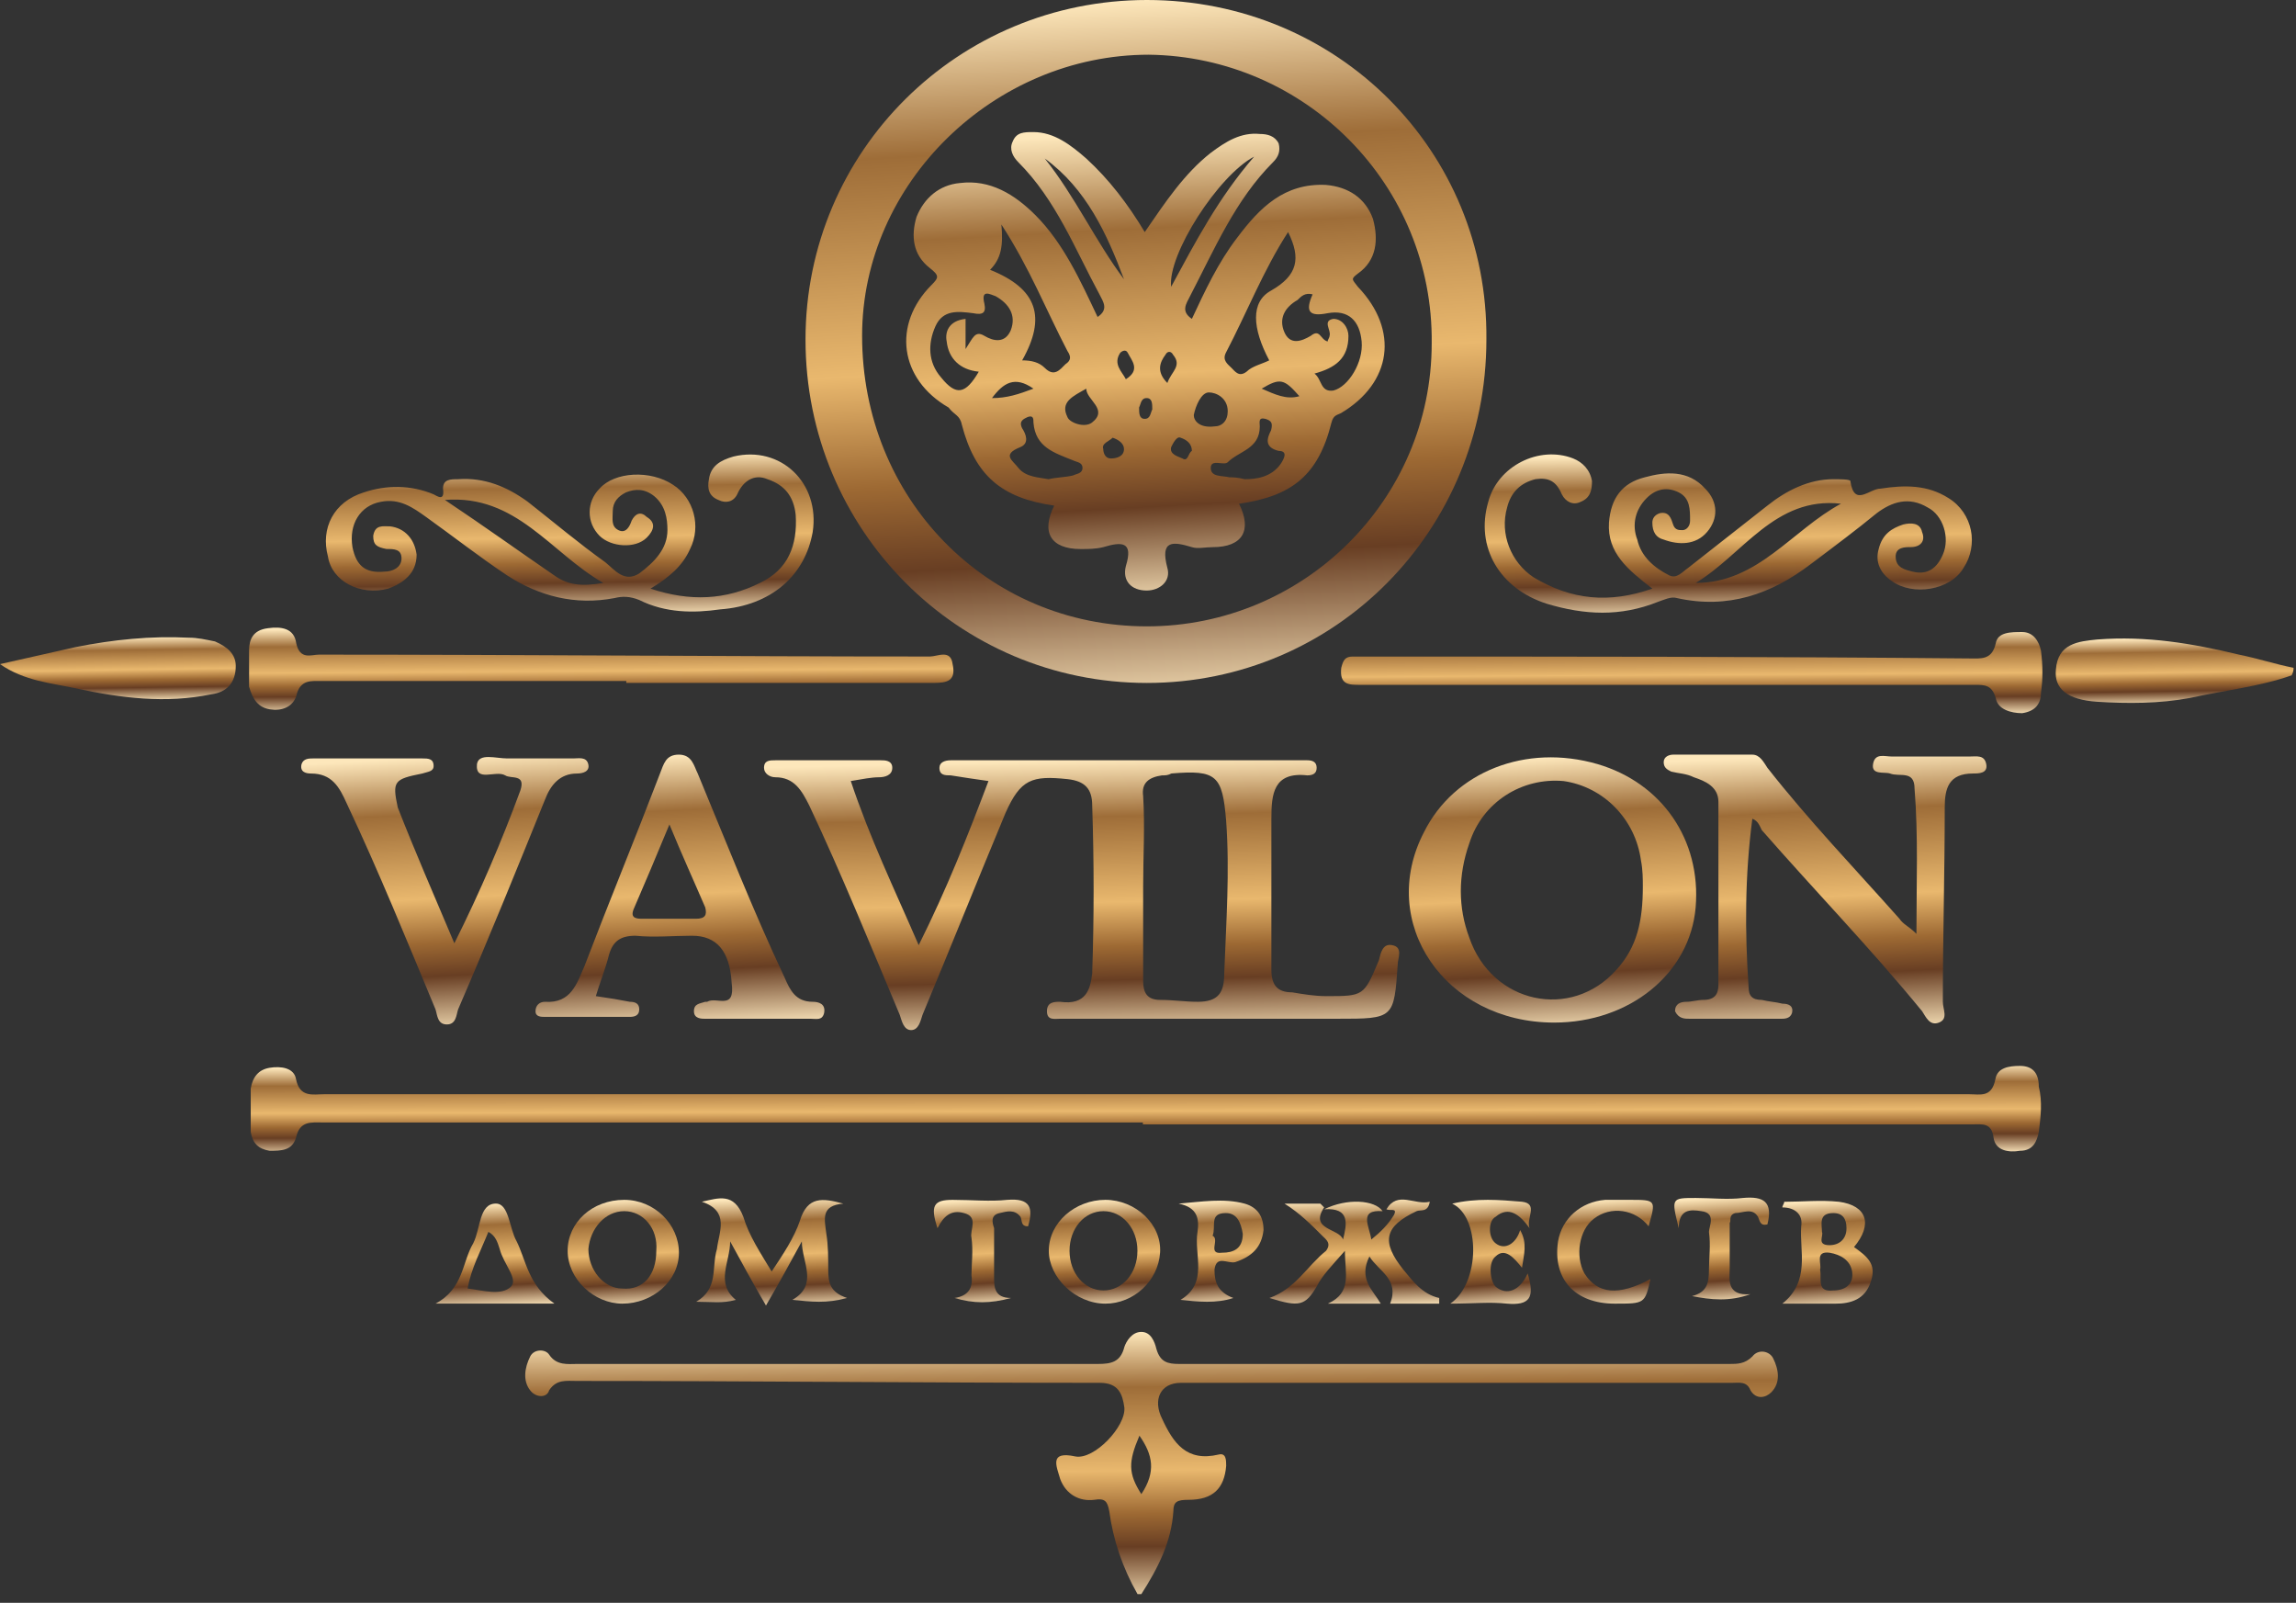 <?xml version="1.0" encoding="UTF-8"?> <svg xmlns="http://www.w3.org/2000/svg" width="96" height="67" viewBox="0 0 96 67" fill="none"><rect x="0" y="0" width="96" height="67" fill="#333333" stroke="none"/><g id="Group 381"><g id="Group"><path id="Vector" d="M47.954 28.548C55.84 28.548 62.149 22.16 62.149 14.195C62.228 6.309 55.919 0 47.954 0C40.068 0 33.68 6.309 33.68 14.195C33.68 22.16 40.068 28.548 47.954 28.548ZM36.046 14.037C36.046 7.65 41.566 2.287 48.033 2.287C54.578 2.366 59.941 7.729 59.862 14.353C59.862 20.899 54.499 26.182 47.954 26.182C41.251 26.182 36.046 20.82 36.046 14.037Z" fill="url(#paint0_linear_305_141)"></path><path id="Vector_2" d="M84.457 44.557C83.984 44.557 83.511 44.636 83.432 45.109C83.275 45.897 82.801 45.74 82.328 45.74C74.126 45.74 65.925 45.74 57.723 45.74C42.976 45.74 28.307 45.74 13.56 45.74C13.087 45.74 12.535 45.897 12.377 45.109C12.298 44.636 11.746 44.557 11.273 44.636C10.8 44.714 10.563 45.03 10.484 45.503C10.484 46.134 10.484 46.686 10.484 47.317C10.563 47.79 10.8 48.027 11.273 48.105C11.746 48.105 12.219 48.105 12.377 47.553C12.535 46.844 13.008 46.922 13.481 46.922C24.916 46.922 36.351 46.922 47.786 46.922C47.786 46.922 47.786 46.922 47.786 47.001C58.748 47.001 69.71 47.001 80.672 47.001C81.303 47.001 81.855 47.001 82.486 47.001C82.88 47.001 83.275 46.922 83.353 47.553C83.432 48.105 83.984 48.184 84.457 48.105C85.01 48.105 85.167 47.711 85.246 47.317C85.325 46.686 85.404 46.055 85.246 45.424C85.246 44.793 84.931 44.557 84.457 44.557Z" fill="url(#paint1_linear_305_141)"></path><path id="Vector_3" d="M82.496 32.334C82.733 32.334 83.127 32.334 83.048 31.939C82.969 31.545 82.654 31.624 82.338 31.624C81.234 31.624 80.209 31.624 79.105 31.624C78.789 31.624 78.395 31.466 78.316 31.939C78.237 32.412 78.789 32.255 79.026 32.334C79.42 32.491 80.051 32.176 80.051 32.964C80.209 34.936 80.13 36.908 80.13 39.037C79.815 38.721 79.578 38.643 79.42 38.406C77.528 36.277 75.635 34.305 73.9 32.097C73.742 31.86 73.585 31.545 73.269 31.545C72.165 31.545 71.061 31.545 69.957 31.545C69.799 31.545 69.562 31.624 69.562 31.86C69.562 32.097 69.72 32.176 69.878 32.255C70.193 32.334 70.509 32.334 70.824 32.491C71.297 32.649 71.85 32.886 71.85 33.517C71.85 36.04 71.85 38.643 71.85 41.166C71.85 41.56 71.692 41.797 71.219 41.797C70.982 41.797 70.745 41.876 70.509 41.876C70.272 41.876 70.036 41.955 70.036 42.27C70.193 42.586 70.43 42.586 70.667 42.586C71.928 42.586 73.19 42.586 74.452 42.586C74.61 42.586 74.846 42.586 74.925 42.349C75.004 42.034 74.767 41.955 74.531 41.955C74.215 41.876 73.979 41.876 73.663 41.797C73.269 41.797 73.111 41.639 73.111 41.245C72.954 38.958 72.954 36.592 73.269 34.226C73.506 34.305 73.585 34.542 73.663 34.699C75.871 37.223 78.237 39.668 80.367 42.27C80.524 42.507 80.682 42.901 81.076 42.743C81.471 42.586 81.234 42.191 81.234 41.876C81.234 39.195 81.313 36.434 81.313 33.753C81.313 32.964 81.471 32.334 82.496 32.334Z" fill="url(#paint2_linear_305_141)"></path><path id="Vector_4" d="M16.236 24.605C16.866 24.368 17.419 23.974 17.419 23.185C17.34 22.555 16.945 22.081 16.314 22.002C15.999 22.002 15.684 21.924 15.605 22.397C15.605 22.791 15.762 22.87 16.157 22.949C16.472 22.949 16.788 22.949 16.788 23.343C16.788 23.737 16.393 23.895 16.078 23.895C15.289 23.974 14.895 23.659 14.737 22.87C14.579 21.924 15.053 21.135 15.92 20.977C16.709 20.82 17.261 21.214 17.813 21.608C18.917 22.397 20.021 23.264 21.204 24.053C22.545 24.92 24.043 25.315 25.699 24.999C26.015 24.92 26.33 24.92 26.724 25.078C27.828 25.63 29.011 25.63 30.115 25.472C32.245 25.315 33.664 24.053 33.98 22.239C34.295 20.189 32.639 18.611 30.668 19.084C30.115 19.242 29.721 19.479 29.642 20.031C29.563 20.425 29.642 20.741 30.037 20.898C30.352 21.056 30.668 20.977 30.825 20.662C31.062 20.11 31.535 19.794 32.087 20.031C32.797 20.267 33.191 20.741 33.27 21.529C33.349 22.791 32.955 23.816 31.771 24.368C30.352 25.078 28.854 25.157 27.198 24.605C27.986 24.132 28.538 23.659 28.854 22.949C29.327 22.002 29.011 20.82 28.144 20.267C27.198 19.637 25.699 19.715 25.068 20.425C24.516 20.977 24.516 21.845 25.068 22.397C25.541 22.87 26.567 22.949 27.04 22.476C27.355 22.16 27.434 21.845 27.04 21.608C26.803 21.372 26.567 21.45 26.409 21.766C26.33 22.002 26.172 22.318 25.857 22.16C25.541 22.002 25.62 21.687 25.62 21.372C25.62 20.977 25.857 20.741 26.172 20.583C26.567 20.425 26.961 20.425 27.355 20.741C27.828 21.135 27.907 21.687 27.907 22.16C27.907 22.949 27.355 23.501 26.724 23.974C26.093 24.368 25.699 23.816 25.305 23.501C24.201 22.712 23.175 21.845 22.071 20.977C21.204 20.346 20.258 19.952 19.154 20.031C18.838 20.031 18.523 20.031 18.523 20.425C18.602 20.977 18.286 20.741 18.128 20.662C17.182 20.267 16.157 20.267 15.21 20.583C13.949 20.977 13.397 22.081 13.712 23.264C13.87 24.289 15.053 24.92 16.236 24.605ZM25.226 24.368C24.28 24.526 23.728 24.447 23.175 24.053C21.677 23.028 20.258 22.002 18.602 20.898C21.598 20.662 23.018 23.107 25.226 24.368Z" fill="url(#paint3_linear_305_141)"></path><path id="Vector_5" d="M64.671 25.236C66.249 25.709 67.747 25.788 69.324 25.157C69.561 25.078 69.876 24.92 70.113 24.999C72.242 25.472 74.056 24.841 75.712 23.58C76.659 22.87 77.605 22.16 78.472 21.45C79.103 20.977 79.813 20.741 80.602 21.214C81.233 21.529 81.548 22.476 81.233 23.185C80.996 23.738 80.602 24.053 79.971 23.895C79.655 23.816 79.261 23.738 79.261 23.264C79.261 22.87 79.655 22.87 79.892 22.87C80.286 22.87 80.523 22.633 80.365 22.239C80.286 21.845 79.892 21.845 79.576 21.924C79.103 22.081 78.709 22.318 78.551 22.949C78.393 23.501 78.63 23.974 79.103 24.29C79.971 24.92 81.548 24.684 82.1 23.738C82.731 22.791 82.494 21.45 81.469 20.82C80.602 20.267 79.655 20.267 78.63 20.425C78.157 20.425 77.526 21.214 77.368 20.11C77.368 20.031 76.895 20.031 76.659 20.031C75.633 20.031 74.687 20.504 73.898 21.135C72.794 22.003 71.69 22.87 70.586 23.738C70.35 23.895 70.113 24.211 69.797 24.053C69.166 23.738 68.615 23.264 68.457 22.555C68.22 21.924 68.378 21.293 68.851 20.82C69.245 20.425 69.719 20.346 70.192 20.583C70.665 20.82 70.665 21.293 70.665 21.766C70.665 22.003 70.507 22.16 70.35 22.16C70.192 22.16 70.034 22.16 69.955 21.924C69.876 21.687 69.797 21.372 69.403 21.45C69.166 21.529 69.088 21.687 69.088 21.845C69.088 22.239 69.245 22.476 69.561 22.555C70.192 22.791 70.901 22.791 71.375 22.239C71.848 21.687 71.848 20.977 71.296 20.425C70.586 19.637 69.64 19.715 68.772 19.952C67.826 20.189 67.353 20.82 67.274 21.845C67.195 23.107 68.062 23.816 69.088 24.605C67.274 25.236 65.697 25.078 64.119 24.132C63.173 23.501 62.7 22.318 63.015 21.214C63.173 20.583 63.567 20.189 64.198 20.031C64.75 19.952 65.066 20.11 65.302 20.662C65.46 20.977 65.775 21.135 66.091 20.977C66.485 20.82 66.564 20.504 66.564 20.11C66.485 19.637 66.17 19.321 65.775 19.163C64.356 18.611 62.621 19.479 62.227 20.977C61.675 22.87 62.7 24.605 64.671 25.236ZM76.974 21.056C74.924 22.16 73.504 24.368 70.901 24.368C72.873 23.185 74.214 20.741 76.974 21.056Z" fill="url(#paint4_linear_305_141)"></path><path id="Vector_6" d="M11.282 29.651C11.755 29.73 12.228 29.572 12.386 29.099C12.543 28.389 13.017 28.468 13.49 28.468C17.748 28.468 21.928 28.468 26.187 28.468C26.187 28.468 26.187 28.468 26.187 28.547C30.445 28.547 34.783 28.547 39.041 28.547C39.593 28.547 39.988 28.468 39.83 27.758C39.751 27.127 39.199 27.443 38.883 27.443C30.366 27.443 21.849 27.364 13.332 27.364C13.017 27.364 12.543 27.6 12.386 26.89C12.307 26.26 11.755 26.181 11.203 26.26C10.572 26.338 10.414 26.733 10.414 27.206C10.414 27.679 10.414 28.231 10.414 28.704C10.572 29.256 10.808 29.572 11.282 29.651Z" fill="url(#paint5_linear_305_141)"></path><path id="Vector_7" d="M57.184 27.445C56.948 27.445 56.711 27.445 56.554 27.445C56.238 27.445 56.159 27.603 56.08 27.918C56.002 28.628 56.396 28.628 56.869 28.628C61.206 28.628 65.544 28.628 69.802 28.628C74.061 28.628 78.32 28.628 82.578 28.628C82.973 28.628 83.288 28.628 83.446 29.18C83.525 29.653 84.077 29.811 84.55 29.811C85.102 29.732 85.338 29.417 85.338 28.944C85.417 28.392 85.417 27.839 85.338 27.209C85.26 26.814 85.023 26.42 84.55 26.42C84.077 26.42 83.525 26.42 83.446 26.893C83.288 27.603 82.815 27.524 82.342 27.524C73.982 27.445 65.544 27.445 57.184 27.445Z" fill="url(#paint6_linear_305_141)"></path><path id="Vector_8" d="M17.656 32.335C17.893 32.256 18.13 32.256 18.13 32.019C18.13 31.704 17.893 31.704 17.656 31.704C16.158 31.704 14.66 31.704 13.082 31.704C12.925 31.704 12.688 31.704 12.609 31.94C12.53 32.256 12.767 32.335 13.004 32.335C13.871 32.335 14.187 32.887 14.502 33.596C15.843 36.435 17.026 39.353 18.209 42.192C18.287 42.429 18.287 42.823 18.682 42.823C19.076 42.823 19.076 42.429 19.155 42.192C20.417 39.275 21.6 36.357 22.782 33.439C23.019 32.808 23.413 32.335 24.123 32.335C24.36 32.335 24.675 32.256 24.596 31.94C24.517 31.625 24.202 31.704 23.965 31.704C23.019 31.704 22.152 31.704 21.205 31.704C20.732 31.704 20.022 31.467 19.943 31.94C19.865 32.729 20.732 32.177 21.126 32.413C21.363 32.571 21.994 32.335 21.757 33.044C20.969 35.174 20.101 37.224 18.997 39.432C18.13 37.382 17.341 35.568 16.631 33.754C16.395 32.65 16.474 32.571 17.656 32.335Z" fill="url(#paint7_linear_305_141)"></path><path id="Vector_9" d="M8.99 26.814C8.596 26.736 8.281 26.657 7.886 26.657C6.309 26.578 4.732 26.736 3.155 27.051C2.129 27.288 1.025 27.524 0 27.761C1.025 28.471 2.129 28.549 3.233 28.786C5.047 29.18 6.94 29.417 8.833 29.023C9.464 28.944 9.858 28.549 9.858 27.84C9.858 27.367 9.542 27.051 8.99 26.814Z" fill="url(#paint8_linear_305_141)"></path><path id="Vector_10" d="M95.897 27.915C95.109 27.758 94.399 27.521 93.61 27.363C91.639 26.89 89.746 26.575 87.695 26.732C86.907 26.811 86.039 26.89 85.96 27.994C85.882 28.783 86.434 29.256 87.695 29.335C88.957 29.414 90.298 29.414 91.56 29.177C92.979 28.862 94.478 28.704 95.818 28.231C95.897 28.073 95.897 27.994 95.897 27.915Z" fill="url(#paint9_linear_305_141)"></path><path id="Vector_11" d="M53.078 54.257C54.34 54.652 54.577 54.573 55.05 53.784C55.286 53.311 55.681 52.917 56.233 52.286C56.233 53.232 56.548 54.021 55.523 54.494H57.731C57.416 53.942 56.785 53.469 57.258 52.523C57.652 53.153 58.52 53.469 58.125 54.494H60.176C60.176 54.415 60.176 54.336 60.176 54.257C59.466 54.1 59.072 53.548 58.677 53.075C57.731 51.892 57.889 51.261 59.229 50.63C59.387 50.551 59.703 50.709 59.781 50.235C59.151 50.393 58.441 49.762 57.968 50.551C58.125 50.63 58.441 50.472 58.283 50.788C58.047 51.182 57.731 51.497 57.337 51.813C57.258 51.261 56.785 50.551 57.81 50.63C57.494 50.157 56.312 50.078 55.365 50.551C56.469 50.472 56.312 51.182 56.154 51.813C55.996 51.34 54.734 51.418 55.365 50.472L55.207 50.314C54.734 50.314 54.182 50.314 53.709 50.314C54.34 50.709 54.813 51.182 55.286 51.655C55.444 51.813 55.681 51.97 55.444 52.286C54.655 52.917 54.182 53.863 53.078 54.257Z" fill="url(#paint10_linear_305_141)"></path><path id="Vector_12" d="M29.109 54.415C29.74 54.415 30.213 54.494 30.765 54.336C29.898 53.626 30.529 52.759 30.529 51.891C31.002 52.759 31.475 53.626 32.027 54.573C32.579 53.626 33.053 52.759 33.526 51.891C33.526 52.759 34.235 53.705 33.131 54.336C33.92 54.415 34.551 54.494 35.418 54.257C34.709 54.02 34.63 53.626 34.63 53.074C34.63 52.601 34.63 52.049 34.551 51.576C34.472 50.945 34.314 50.393 35.261 50.314C34.393 50.077 33.762 49.998 33.447 51.024C33.21 51.733 32.737 52.443 32.264 53.153C31.791 52.364 31.317 51.655 31.081 50.866C30.687 49.841 30.056 50.077 29.346 50.235C30.529 50.63 30.056 51.497 29.977 52.207C29.74 52.995 30.056 53.863 29.109 54.415Z" fill="url(#paint11_linear_305_141)"></path><path id="Vector_13" d="M77.52 52.129C78.309 51.183 78.072 50.394 76.889 50.236C76.101 50.157 75.391 50.236 74.602 50.236C74.602 50.315 74.523 50.394 74.523 50.473C75.076 50.473 75.391 50.788 75.312 51.261C75.233 52.287 75.706 53.548 74.523 54.495C75.312 54.495 76.022 54.495 76.732 54.495C77.362 54.495 77.993 54.337 78.23 53.548C78.467 52.839 78.072 52.523 77.52 52.129ZM76.18 51.498C76.18 51.183 76.022 50.709 76.653 50.709C77.047 50.709 77.205 50.946 77.205 51.34C77.205 51.813 76.889 52.05 76.495 52.05C75.943 52.05 76.258 51.656 76.18 51.498ZM76.653 53.943C75.943 54.022 76.18 53.47 76.101 53.075C76.18 52.839 75.864 52.287 76.495 52.365C76.968 52.444 77.362 52.681 77.441 53.154C77.52 53.706 77.126 53.943 76.653 53.943Z" fill="url(#paint12_linear_305_141)"></path><path id="Vector_14" d="M26.021 54.494C27.283 54.494 28.387 53.547 28.387 52.364C28.387 51.181 27.362 50.156 26.1 50.156C24.76 50.156 23.734 51.103 23.734 52.285C23.734 53.468 24.838 54.494 26.021 54.494ZM26.1 50.629C26.889 50.629 27.52 51.339 27.441 52.285C27.441 53.311 26.889 53.942 26.021 53.863C25.233 53.863 24.602 53.074 24.602 52.207C24.681 51.339 25.312 50.629 26.1 50.629Z" fill="url(#paint13_linear_305_141)"></path><path id="Vector_15" d="M48.505 52.364C48.583 51.181 47.479 50.156 46.217 50.156C44.956 50.156 43.852 51.103 43.852 52.285C43.852 53.39 44.956 54.494 46.217 54.494C47.4 54.494 48.426 53.547 48.505 52.364ZM44.719 52.285C44.719 51.339 45.35 50.629 46.139 50.629C46.927 50.629 47.558 51.339 47.558 52.285C47.558 53.232 46.927 53.942 46.139 53.942C45.35 53.942 44.719 53.232 44.719 52.285Z" fill="url(#paint14_linear_305_141)"></path><path id="Vector_16" d="M60.641 54.494C61.587 54.494 62.297 54.415 63.007 54.494C63.953 54.573 64.189 54.257 63.874 53.232C63.559 53.942 63.007 54.178 62.533 53.784C62.297 53.547 62.218 52.759 62.533 52.522C62.928 52.128 63.322 52.601 63.637 52.995C63.716 52.443 63.874 51.97 63.559 51.418C63.401 51.97 62.928 52.285 62.533 51.97C62.218 51.733 62.218 51.024 62.533 50.866C63.085 50.393 63.559 50.787 63.953 51.339C63.795 50.945 64.347 50.314 63.637 50.235C62.691 50.156 61.745 50.077 60.719 50.314C61.902 50.866 61.902 53.626 60.641 54.494Z" fill="url(#paint15_linear_305_141)"></path><path id="Vector_17" d="M51.647 52.759C52.357 52.523 52.751 52.128 52.83 51.419C52.83 50.866 52.593 50.472 52.041 50.314C51.174 50.078 50.228 50.236 49.281 50.314C50.07 50.472 50.149 50.945 50.07 51.497C49.912 52.444 50.543 53.627 49.36 54.336C50.07 54.415 50.858 54.494 51.568 54.258C50.937 54.021 50.78 53.627 50.78 53.075C50.858 52.444 51.332 52.838 51.647 52.759ZM50.701 51.655C50.858 51.261 50.543 50.709 51.253 50.709C51.726 50.709 51.884 51.103 51.963 51.576C51.963 52.207 51.568 52.365 51.095 52.365C50.464 52.444 51.016 51.813 50.701 51.655Z" fill="url(#paint16_linear_305_141)"></path><path id="Vector_18" d="M21.602 51.89C21.287 51.338 21.287 50.312 20.735 50.312C20.025 50.312 20.104 51.338 19.788 51.969C19.315 52.757 19.394 53.861 18.211 54.492H23.179C22.075 53.704 21.996 52.678 21.602 51.89ZM21.365 53.782C20.971 54.177 20.183 53.94 19.552 53.861C19.709 52.994 20.104 52.284 20.419 51.495C20.735 51.653 20.813 51.969 20.892 52.205C21.05 52.836 21.681 53.467 21.365 53.782Z" fill="url(#paint17_linear_305_141)"></path><path id="Vector_19" d="M41.802 50.708C42.117 50.63 42.433 50.551 42.669 50.866C42.748 51.024 42.669 51.261 42.985 51.261C43.221 50.472 43.063 50.078 42.117 50.156C41.407 50.235 40.619 50.156 39.83 50.156C39.041 50.156 38.884 50.393 39.199 51.339C39.436 50.866 39.751 50.551 40.303 50.708C40.934 50.866 40.54 51.418 40.619 51.734C40.698 52.286 40.619 52.838 40.619 53.311C40.698 53.863 40.461 54.178 39.909 54.257C40.698 54.494 41.407 54.494 42.275 54.257C41.565 54.257 41.565 53.784 41.565 53.39C41.565 52.68 41.565 51.97 41.565 51.339C41.486 51.103 41.407 50.787 41.802 50.708Z" fill="url(#paint18_linear_305_141)"></path><path id="Vector_20" d="M66.644 50.945C67.353 50.393 68.379 50.551 68.931 51.26C69.246 50.156 69.246 50.156 68.142 50.156C67.827 50.156 67.432 50.156 67.117 50.156C66.092 50.235 65.303 50.945 65.145 51.891C64.909 53.468 65.855 54.494 67.511 54.494C68.773 54.494 68.773 54.494 69.01 53.468C67.669 54.178 66.802 54.099 66.249 53.232C65.855 52.522 66.013 51.418 66.644 50.945Z" fill="url(#paint19_linear_305_141)"></path><path id="Vector_21" d="M72.559 50.708C72.874 50.708 73.268 50.471 73.505 50.865C73.584 51.023 73.584 51.26 73.899 51.181C74.136 50.234 73.742 49.998 72.874 50.077C72.243 50.156 71.533 50.077 70.903 50.077C69.877 50.077 69.877 50.077 70.193 51.338C70.193 50.55 70.666 50.55 71.139 50.629C71.77 50.708 71.455 51.26 71.455 51.496C71.533 52.048 71.455 52.6 71.455 53.073C71.455 53.625 71.376 54.02 70.745 54.178C71.533 54.335 72.322 54.414 73.189 54.099C72.164 54.178 72.322 53.468 72.322 52.995C72.322 52.364 72.322 51.733 72.322 51.102C72.401 51.102 72.243 50.786 72.559 50.708Z" fill="url(#paint20_linear_305_141)"></path><path id="Vector_22" d="M73.272 56.701C72.957 57.016 72.641 57.016 72.326 57.016C64.676 57.016 57.026 57.016 49.298 57.016C48.825 57.016 48.509 56.938 48.351 56.386C48.273 56.07 48.115 55.676 47.721 55.676C47.326 55.676 47.09 56.07 47.011 56.307C46.853 56.938 46.459 57.016 45.907 57.016C38.651 57.016 31.396 57.016 24.141 57.016C23.746 57.016 23.273 57.095 22.958 56.622C22.8 56.386 22.327 56.386 22.169 56.701C21.932 57.174 21.854 57.726 22.169 58.12C22.406 58.436 22.879 58.436 22.958 58.12C23.273 57.647 23.667 57.726 24.141 57.726C31.396 57.726 38.73 57.805 45.986 57.805C46.774 57.805 46.932 58.278 47.011 58.83C47.09 59.619 45.749 61.038 44.96 60.881C43.856 60.644 44.172 61.275 44.329 61.827C44.566 62.458 45.118 62.773 45.749 62.695C46.222 62.616 46.301 62.773 46.38 63.168C46.538 64.351 46.932 65.534 47.563 66.638H47.721C48.43 65.534 48.982 64.43 49.061 63.168C49.061 62.773 49.219 62.695 49.692 62.695C50.717 62.695 51.191 62.221 51.269 61.275C51.269 61.038 51.269 60.723 50.954 60.802C49.613 61.117 49.061 60.329 48.588 59.303C48.194 58.515 48.509 57.805 49.377 57.805H72.404C72.72 57.805 73.035 57.726 73.193 58.12C73.43 58.515 73.824 58.436 74.061 58.199C74.455 57.805 74.376 57.253 74.139 56.78C73.982 56.464 73.509 56.386 73.272 56.701ZM47.721 62.458C47.169 61.59 47.169 61.117 47.642 60.013C48.194 60.802 48.351 61.512 47.721 62.458Z" fill="url(#paint21_linear_305_141)"></path><path id="Vector_23" d="M44.327 41.876C44.09 41.876 43.775 41.876 43.775 42.27C43.775 42.664 44.09 42.585 44.327 42.585C44.484 42.585 44.721 42.585 44.879 42.585H55.92C58.285 42.585 58.285 42.585 58.443 40.298C58.443 40.062 58.68 39.589 58.207 39.51C57.812 39.431 57.733 39.825 57.654 40.141C57.024 41.639 57.024 41.639 55.446 41.639C54.973 41.639 54.5 41.56 54.027 41.481C53.396 41.481 53.159 41.166 53.159 40.535C53.159 38.406 53.159 36.276 53.159 34.226C53.159 33.201 53.238 32.254 54.658 32.412C54.894 32.412 55.052 32.333 55.052 32.097C55.052 31.86 54.894 31.781 54.658 31.781C54.421 31.781 54.185 31.781 54.027 31.781H40.305C40.147 31.781 39.91 31.781 39.753 31.781C39.516 31.781 39.279 31.86 39.279 32.097C39.279 32.412 39.516 32.412 39.753 32.412C40.226 32.491 40.778 32.57 41.33 32.649C40.462 34.936 39.595 37.144 38.412 39.51C37.387 37.144 36.362 35.015 35.573 32.649C36.046 32.57 36.441 32.491 36.756 32.491C36.992 32.491 37.308 32.412 37.308 32.097C37.308 31.781 36.992 31.781 36.835 31.781C35.336 31.781 33.838 31.781 32.419 31.781C32.182 31.781 31.945 31.781 31.945 32.097C31.945 32.333 32.182 32.491 32.419 32.491C33.207 32.491 33.523 33.043 33.838 33.674C35.179 36.513 36.362 39.431 37.623 42.428C37.702 42.664 37.781 43.059 38.097 43.059C38.412 43.059 38.491 42.664 38.57 42.428C39.753 39.589 40.857 36.828 42.04 33.989C42.671 32.57 43.144 32.412 44.642 32.57C45.352 32.649 45.667 32.964 45.667 33.674C45.746 36.04 45.746 38.327 45.667 40.693C45.589 41.324 45.431 42.033 44.327 41.876ZM48.585 32.412C48.743 32.412 48.822 32.412 48.98 32.333C50.872 32.176 51.109 32.412 51.267 34.305C51.424 36.434 51.267 38.563 51.188 40.693C51.188 41.481 50.951 41.876 50.084 41.876C49.532 41.876 49.059 41.797 48.507 41.797C47.954 41.797 47.797 41.481 47.797 41.008V37.065C47.797 35.803 47.876 34.541 47.797 33.28C47.718 32.728 48.033 32.491 48.585 32.412Z" fill="url(#paint22_linear_305_141)"></path><path id="Vector_24" d="M66.797 31.941C63.8 31.073 60.803 32.256 59.542 34.78C57.57 38.565 60.409 42.745 64.983 42.745C68.138 42.745 70.661 40.694 70.898 37.934C71.135 35.095 69.478 32.729 66.797 31.941ZM67.586 40.537C65.693 42.666 62.381 41.956 61.434 39.196C60.961 37.934 60.961 36.593 61.434 35.253C61.986 33.518 63.643 32.493 65.378 32.65C67.034 32.887 68.374 34.228 68.611 35.963C68.69 36.357 68.69 36.751 68.69 37.067C68.69 38.486 68.453 39.59 67.586 40.537Z" fill="url(#paint23_linear_305_141)"></path><path id="Vector_25" d="M29.567 41.876H29.488C29.252 41.955 29.015 41.955 29.015 42.27C29.015 42.586 29.331 42.586 29.488 42.586C30.987 42.586 32.485 42.586 33.905 42.586C34.141 42.586 34.378 42.665 34.457 42.349C34.535 41.955 34.22 41.876 33.983 41.876C33.274 41.876 33.037 41.403 32.8 40.851C31.46 38.012 30.356 35.173 29.173 32.334C29.015 32.018 28.936 31.545 28.384 31.545C27.832 31.545 27.753 31.939 27.596 32.334C26.57 35.015 25.466 37.696 24.441 40.377C24.126 41.087 23.889 41.955 22.785 41.876C22.548 41.876 22.391 42.034 22.391 42.27C22.391 42.507 22.627 42.507 22.785 42.507C23.968 42.507 25.151 42.507 26.334 42.507C26.57 42.507 26.728 42.428 26.728 42.191C26.728 41.955 26.57 41.876 26.334 41.876C25.939 41.797 25.466 41.718 24.914 41.639C25.072 41.087 25.308 40.535 25.466 39.904C25.624 39.352 25.939 39.116 26.57 39.116C27.359 39.195 28.148 39.116 28.936 39.116C29.961 39.116 30.514 39.747 30.592 41.087C30.75 42.27 29.961 41.639 29.567 41.876ZM29.094 38.406C28.305 38.406 27.596 38.406 26.886 38.406C26.649 38.406 26.334 38.406 26.491 38.012C26.965 36.908 27.438 35.803 27.99 34.463C28.542 35.803 29.015 36.829 29.488 37.933C29.567 38.248 29.488 38.406 29.094 38.406Z" fill="url(#paint24_linear_305_141)"></path><path id="Vector_26" d="M40.214 17.745C40.766 19.875 41.87 20.821 44.078 21.136C43.526 22.24 43.921 22.95 45.182 22.95C45.498 22.95 45.813 22.95 46.129 22.871C46.917 22.635 47.391 22.635 47.075 23.66C46.917 24.291 47.312 24.685 47.943 24.685C48.495 24.685 48.968 24.291 48.81 23.739C48.495 22.556 49.047 22.635 49.835 22.871C50.072 22.95 50.387 22.871 50.703 22.871C51.965 22.871 52.359 22.162 51.807 21.057C54.015 20.742 55.119 19.875 55.671 17.666C55.75 17.351 55.908 17.351 56.065 17.272C58.195 16.01 58.51 13.802 56.775 11.988C56.539 11.673 56.46 11.673 56.775 11.436C57.564 10.884 57.643 10.017 57.406 9.149C57.091 8.282 56.381 7.809 55.434 7.73C53.7 7.651 52.674 8.676 51.728 9.938C50.939 10.963 50.387 12.146 49.835 13.329C49.362 13.013 49.599 12.698 49.756 12.383C50.782 10.411 51.649 8.361 53.226 6.783C53.463 6.547 53.542 6.31 53.463 5.995C53.305 5.679 52.99 5.6 52.674 5.6C51.886 5.521 51.255 5.916 50.624 6.389C49.52 7.256 48.731 8.439 47.864 9.701C47.154 8.518 46.365 7.493 45.419 6.626C44.788 6.074 44.078 5.521 43.211 5.521C42.816 5.521 42.501 5.521 42.343 5.916C42.186 6.231 42.343 6.547 42.58 6.783C44.157 8.361 44.946 10.411 45.971 12.304C46.129 12.619 46.365 12.935 45.892 13.25C45.182 11.752 44.473 10.174 43.29 8.991C42.422 8.124 41.397 7.493 40.135 7.651C39.268 7.73 38.637 8.282 38.321 9.07C38.085 9.859 38.164 10.648 38.873 11.2C39.268 11.515 39.268 11.594 38.952 11.909C37.296 13.566 37.611 15.852 39.662 17.035C39.899 17.351 40.135 17.351 40.214 17.745ZM53.542 19.401C53.148 19.953 52.517 20.032 52.043 20.032C51.728 19.953 51.57 19.953 51.413 19.953C51.097 19.875 50.624 19.953 50.624 19.559C50.624 19.165 51.176 19.48 51.334 19.322C51.807 18.849 52.674 18.77 52.674 17.824C52.674 17.666 52.595 17.43 52.911 17.509C53.148 17.587 53.226 17.666 53.148 17.982C52.99 18.297 52.832 18.692 53.463 18.849C53.857 18.849 53.7 19.165 53.542 19.401ZM52.753 16.247C53.542 15.774 53.7 15.852 54.33 16.562C53.778 16.72 53.305 16.483 52.753 16.247ZM54.883 12.304C54.567 13.013 54.725 13.25 55.513 13.092C56.381 12.935 56.854 13.408 56.933 14.275C57.012 15.143 56.381 16.168 55.75 16.326C55.198 16.404 55.277 15.852 54.961 15.616C55.829 15.379 56.381 14.985 56.381 14.039C56.381 13.723 56.144 13.329 55.75 13.329C55.277 13.408 55.671 13.802 55.592 14.039C55.592 14.117 55.513 14.196 55.513 14.275C55.198 14.196 55.198 13.723 54.804 14.039C54.409 14.275 53.936 14.433 53.7 13.881C53.463 13.329 53.7 12.856 54.252 12.54C54.409 12.383 54.567 12.225 54.883 12.304ZM51.255 14.748C52.122 13.092 52.832 11.278 53.857 9.701C54.409 10.805 54.252 11.515 53.148 12.146C52.28 12.619 52.359 13.723 53.069 15.064C52.753 15.222 52.359 15.3 52.122 15.537C51.807 15.774 51.649 15.537 51.491 15.379C51.334 15.222 51.097 15.064 51.255 14.748ZM50.545 16.404C50.861 16.404 51.334 16.641 51.334 17.193C51.334 17.587 51.097 17.824 50.782 17.824C50.151 17.903 49.914 17.587 49.914 17.351C49.993 16.957 50.23 16.404 50.545 16.404ZM49.835 18.849C49.678 18.928 49.678 19.322 49.441 19.165C49.283 19.086 48.889 19.007 48.968 18.692C49.047 18.534 49.204 18.218 49.362 18.297C49.599 18.376 49.835 18.534 49.835 18.849ZM52.438 6.547C50.939 8.282 49.993 10.095 48.968 11.988C48.81 10.648 50.939 7.335 52.438 6.547ZM48.731 14.827C48.81 14.67 48.968 14.67 49.047 14.827C49.441 15.3 48.968 15.537 48.81 16.01C48.337 15.537 48.495 15.143 48.731 14.827ZM47.943 16.641C48.179 16.641 48.179 16.878 48.179 17.114C48.1 17.272 48.1 17.509 47.864 17.509C47.627 17.509 47.627 17.272 47.627 17.035C47.706 16.878 47.706 16.641 47.943 16.641ZM47.154 14.748C47.312 15.064 47.706 15.458 47.075 15.852C46.917 15.537 46.523 15.222 46.839 14.748C46.917 14.67 47.075 14.591 47.154 14.748ZM43.684 6.626C45.419 7.887 46.286 9.78 46.996 11.673C45.813 10.095 44.946 8.203 43.684 6.626ZM46.523 18.297C46.76 18.376 46.996 18.534 46.996 18.77C46.996 19.086 46.681 19.165 46.444 19.165C46.208 19.165 46.129 18.928 46.129 18.77C46.05 18.534 46.365 18.455 46.523 18.297ZM41.476 16.641C41.949 16.01 42.422 15.695 43.211 16.247C42.58 16.483 42.107 16.641 41.476 16.641ZM44.867 19.875C44.551 19.953 44.157 19.953 43.842 20.032C43.447 19.953 42.895 19.953 42.58 19.559C42.343 19.244 41.87 19.007 42.659 18.692C43.053 18.534 42.895 18.14 42.738 17.903C42.58 17.587 42.816 17.509 42.974 17.43C43.211 17.351 43.211 17.509 43.211 17.666C43.29 18.692 44.078 18.928 44.867 19.244C45.025 19.322 45.261 19.322 45.261 19.559C45.261 19.796 45.025 19.796 44.867 19.875ZM45.419 16.247C45.419 16.72 46.365 17.114 45.656 17.666C45.34 17.903 44.709 17.666 44.63 17.43C44.315 16.799 44.867 16.562 45.419 16.247ZM41.87 9.386C43.053 11.2 43.763 13.013 44.63 14.67C44.788 14.906 44.788 15.064 44.551 15.222C44.315 15.458 44.078 15.774 43.684 15.379C43.447 15.143 43.132 15.064 42.738 15.064C43.763 13.25 43.368 12.067 41.397 11.278C41.87 10.805 41.949 10.253 41.87 9.386ZM39.346 15.774C38.794 15.143 38.794 14.354 39.11 13.644C39.425 12.935 40.056 13.013 40.687 13.092C41.081 13.171 41.239 13.092 41.16 12.698C41.003 12.067 41.397 12.304 41.633 12.383C42.186 12.698 42.501 13.171 42.264 13.802C42.028 14.354 41.555 14.275 41.16 14.039C40.766 13.802 40.687 14.117 40.372 14.591V13.329C39.662 13.408 39.504 13.881 39.583 14.275C39.662 14.985 40.135 15.458 40.924 15.537C40.372 16.483 39.977 16.562 39.346 15.774Z" fill="url(#paint25_linear_305_141)"></path></g></g><defs><linearGradient id="paint0_linear_305_141" x1="47.811" y1="2.93473e-07" x2="49.473" y2="29.894" gradientUnits="userSpaceOnUse"><stop stop-color="#FDE7BB"></stop><stop offset="0.2" stop-color="#9E6D38"></stop><stop offset="0.503" stop-color="#E9B86E"></stop><stop offset="0.66" stop-color="#9D6933"></stop><stop offset="0.779" stop-color="#683E23"></stop><stop offset="1" stop-color="#FEE9BF"></stop></linearGradient><linearGradient id="paint1_linear_305_141" x1="47.638" y1="44.557" x2="47.648" y2="48.312" gradientUnits="userSpaceOnUse"><stop stop-color="#FDE7BB"></stop><stop offset="0.2" stop-color="#9E6D38"></stop><stop offset="0.503" stop-color="#E9B86E"></stop><stop offset="0.66" stop-color="#9D6933"></stop><stop offset="0.779" stop-color="#683E23"></stop><stop offset="1" stop-color="#FEE9BF"></stop></linearGradient><linearGradient id="paint2_linear_305_141" x1="76.261" y1="31.545" x2="76.805" y2="43.321" gradientUnits="userSpaceOnUse"><stop stop-color="#FDE7BB"></stop><stop offset="0.2" stop-color="#9E6D38"></stop><stop offset="0.503" stop-color="#E9B86E"></stop><stop offset="0.66" stop-color="#9D6933"></stop><stop offset="0.779" stop-color="#683E23"></stop><stop offset="1" stop-color="#FEE9BF"></stop></linearGradient><linearGradient id="paint3_linear_305_141" x1="23.747" y1="19" x2="23.87" y2="25.892" gradientUnits="userSpaceOnUse"><stop stop-color="#FDE7BB"></stop><stop offset="0.2" stop-color="#9E6D38"></stop><stop offset="0.503" stop-color="#E9B86E"></stop><stop offset="0.66" stop-color="#9D6933"></stop><stop offset="0.779" stop-color="#683E23"></stop><stop offset="1" stop-color="#FEE9BF"></stop></linearGradient><linearGradient id="paint4_linear_305_141" x1="72.189" y1="18.996" x2="72.314" y2="25.942" gradientUnits="userSpaceOnUse"><stop stop-color="#FDE7BB"></stop><stop offset="0.2" stop-color="#9E6D38"></stop><stop offset="0.503" stop-color="#E9B86E"></stop><stop offset="0.66" stop-color="#9D6933"></stop><stop offset="0.779" stop-color="#683E23"></stop><stop offset="1" stop-color="#FEE9BF"></stop></linearGradient><linearGradient id="paint5_linear_305_141" x1="25.032" y1="26.234" x2="25.055" y2="29.843" gradientUnits="userSpaceOnUse"><stop stop-color="#FDE7BB"></stop><stop offset="0.2" stop-color="#9E6D38"></stop><stop offset="0.503" stop-color="#E9B86E"></stop><stop offset="0.66" stop-color="#9D6933"></stop><stop offset="0.779" stop-color="#683E23"></stop><stop offset="1" stop-color="#FEE9BF"></stop></linearGradient><linearGradient id="paint6_linear_305_141" x1="70.627" y1="26.42" x2="70.65" y2="29.982" gradientUnits="userSpaceOnUse"><stop stop-color="#FDE7BB"></stop><stop offset="0.2" stop-color="#9E6D38"></stop><stop offset="0.503" stop-color="#E9B86E"></stop><stop offset="0.66" stop-color="#9D6933"></stop><stop offset="0.779" stop-color="#683E23"></stop><stop offset="1" stop-color="#FEE9BF"></stop></linearGradient><linearGradient id="paint7_linear_305_141" x1="18.557" y1="31.645" x2="19.162" y2="43.355" gradientUnits="userSpaceOnUse"><stop stop-color="#FDE7BB"></stop><stop offset="0.2" stop-color="#9E6D38"></stop><stop offset="0.503" stop-color="#E9B86E"></stop><stop offset="0.66" stop-color="#9D6933"></stop><stop offset="0.779" stop-color="#683E23"></stop><stop offset="1" stop-color="#FEE9BF"></stop></linearGradient><linearGradient id="paint8_linear_305_141" x1="4.893" y1="26.637" x2="4.933" y2="29.355" gradientUnits="userSpaceOnUse"><stop stop-color="#FDE7BB"></stop><stop offset="0.2" stop-color="#9E6D38"></stop><stop offset="0.503" stop-color="#E9B86E"></stop><stop offset="0.66" stop-color="#9D6933"></stop><stop offset="0.779" stop-color="#683E23"></stop><stop offset="1" stop-color="#FEE9BF"></stop></linearGradient><linearGradient id="paint9_linear_305_141" x1="90.889" y1="26.691" x2="90.931" y2="29.517" gradientUnits="userSpaceOnUse"><stop stop-color="#FDE7BB"></stop><stop offset="0.2" stop-color="#9E6D38"></stop><stop offset="0.503" stop-color="#E9B86E"></stop><stop offset="0.66" stop-color="#9D6933"></stop><stop offset="0.779" stop-color="#683E23"></stop><stop offset="1" stop-color="#FEE9BF"></stop></linearGradient><linearGradient id="paint10_linear_305_141" x1="56.601" y1="50.145" x2="56.756" y2="54.708" gradientUnits="userSpaceOnUse"><stop stop-color="#FDE7BB"></stop><stop offset="0.2" stop-color="#9E6D38"></stop><stop offset="0.503" stop-color="#E9B86E"></stop><stop offset="0.66" stop-color="#9D6933"></stop><stop offset="0.779" stop-color="#683E23"></stop><stop offset="1" stop-color="#FEE9BF"></stop></linearGradient><linearGradient id="paint11_linear_305_141" x1="32.241" y1="50.094" x2="32.426" y2="54.791" gradientUnits="userSpaceOnUse"><stop stop-color="#FDE7BB"></stop><stop offset="0.2" stop-color="#9E6D38"></stop><stop offset="0.503" stop-color="#E9B86E"></stop><stop offset="0.66" stop-color="#9D6933"></stop><stop offset="0.779" stop-color="#683E23"></stop><stop offset="1" stop-color="#FEE9BF"></stop></linearGradient><linearGradient id="paint12_linear_305_141" x1="76.398" y1="50.201" x2="76.681" y2="54.693" gradientUnits="userSpaceOnUse"><stop stop-color="#FDE7BB"></stop><stop offset="0.2" stop-color="#9E6D38"></stop><stop offset="0.503" stop-color="#E9B86E"></stop><stop offset="0.66" stop-color="#9D6933"></stop><stop offset="0.779" stop-color="#683E23"></stop><stop offset="1" stop-color="#FEE9BF"></stop></linearGradient><linearGradient id="paint13_linear_305_141" x1="26.044" y1="50.156" x2="26.279" y2="54.7" gradientUnits="userSpaceOnUse"><stop stop-color="#FDE7BB"></stop><stop offset="0.2" stop-color="#9E6D38"></stop><stop offset="0.503" stop-color="#E9B86E"></stop><stop offset="0.66" stop-color="#9D6933"></stop><stop offset="0.779" stop-color="#683E23"></stop><stop offset="1" stop-color="#FEE9BF"></stop></linearGradient><linearGradient id="paint14_linear_305_141" x1="46.163" y1="50.156" x2="46.398" y2="54.7" gradientUnits="userSpaceOnUse"><stop stop-color="#FDE7BB"></stop><stop offset="0.2" stop-color="#9E6D38"></stop><stop offset="0.503" stop-color="#E9B86E"></stop><stop offset="0.66" stop-color="#9D6933"></stop><stop offset="0.779" stop-color="#683E23"></stop><stop offset="1" stop-color="#FEE9BF"></stop></linearGradient><linearGradient id="paint15_linear_305_141" x1="62.313" y1="50.156" x2="62.638" y2="54.701" gradientUnits="userSpaceOnUse"><stop stop-color="#FDE7BB"></stop><stop offset="0.2" stop-color="#9E6D38"></stop><stop offset="0.503" stop-color="#E9B86E"></stop><stop offset="0.66" stop-color="#9D6933"></stop><stop offset="0.779" stop-color="#683E23"></stop><stop offset="1" stop-color="#FEE9BF"></stop></linearGradient><linearGradient id="paint16_linear_305_141" x1="51.043" y1="50.19" x2="51.335" y2="54.609" gradientUnits="userSpaceOnUse"><stop stop-color="#FDE7BB"></stop><stop offset="0.2" stop-color="#9E6D38"></stop><stop offset="0.503" stop-color="#E9B86E"></stop><stop offset="0.66" stop-color="#9D6933"></stop><stop offset="0.779" stop-color="#683E23"></stop><stop offset="1" stop-color="#FEE9BF"></stop></linearGradient><linearGradient id="paint17_linear_305_141" x1="20.677" y1="50.312" x2="20.881" y2="54.693" gradientUnits="userSpaceOnUse"><stop stop-color="#FDE7BB"></stop><stop offset="0.2" stop-color="#9E6D38"></stop><stop offset="0.503" stop-color="#E9B86E"></stop><stop offset="0.66" stop-color="#9D6933"></stop><stop offset="0.779" stop-color="#683E23"></stop><stop offset="1" stop-color="#FEE9BF"></stop></linearGradient><linearGradient id="paint18_linear_305_141" x1="41.05" y1="50.147" x2="41.314" y2="54.635" gradientUnits="userSpaceOnUse"><stop stop-color="#FDE7BB"></stop><stop offset="0.2" stop-color="#9E6D38"></stop><stop offset="0.503" stop-color="#E9B86E"></stop><stop offset="0.66" stop-color="#9D6933"></stop><stop offset="0.779" stop-color="#683E23"></stop><stop offset="1" stop-color="#FEE9BF"></stop></linearGradient><linearGradient id="paint19_linear_305_141" x1="67.096" y1="50.156" x2="67.369" y2="54.696" gradientUnits="userSpaceOnUse"><stop stop-color="#FDE7BB"></stop><stop offset="0.2" stop-color="#9E6D38"></stop><stop offset="0.503" stop-color="#E9B86E"></stop><stop offset="0.66" stop-color="#9D6933"></stop><stop offset="0.779" stop-color="#683E23"></stop><stop offset="1" stop-color="#FEE9BF"></stop></linearGradient><linearGradient id="paint20_linear_305_141" x1="71.973" y1="50.062" x2="72.238" y2="54.514" gradientUnits="userSpaceOnUse"><stop stop-color="#FDE7BB"></stop><stop offset="0.2" stop-color="#9E6D38"></stop><stop offset="0.503" stop-color="#E9B86E"></stop><stop offset="0.66" stop-color="#9D6933"></stop><stop offset="0.779" stop-color="#683E23"></stop><stop offset="1" stop-color="#FEE9BF"></stop></linearGradient><linearGradient id="paint21_linear_305_141" x1="47.958" y1="55.676" x2="48.091" y2="67.189" gradientUnits="userSpaceOnUse"><stop stop-color="#FDE7BB"></stop><stop offset="0.2" stop-color="#9E6D38"></stop><stop offset="0.503" stop-color="#E9B86E"></stop><stop offset="0.66" stop-color="#9D6933"></stop><stop offset="0.779" stop-color="#683E23"></stop><stop offset="1" stop-color="#FEE9BF"></stop></linearGradient><linearGradient id="paint22_linear_305_141" x1="45.127" y1="31.781" x2="45.406" y2="43.62" gradientUnits="userSpaceOnUse"><stop stop-color="#FDE7BB"></stop><stop offset="0.2" stop-color="#9E6D38"></stop><stop offset="0.503" stop-color="#E9B86E"></stop><stop offset="0.66" stop-color="#9D6933"></stop><stop offset="0.779" stop-color="#683E23"></stop><stop offset="1" stop-color="#FEE9BF"></stop></linearGradient><linearGradient id="paint23_linear_305_141" x1="64.87" y1="31.658" x2="65.464" y2="43.273" gradientUnits="userSpaceOnUse"><stop stop-color="#FDE7BB"></stop><stop offset="0.2" stop-color="#9E6D38"></stop><stop offset="0.503" stop-color="#E9B86E"></stop><stop offset="0.66" stop-color="#9D6933"></stop><stop offset="0.779" stop-color="#683E23"></stop><stop offset="1" stop-color="#FEE9BF"></stop></linearGradient><linearGradient id="paint24_linear_305_141" x1="28.386" y1="31.545" x2="28.973" y2="43.121" gradientUnits="userSpaceOnUse"><stop stop-color="#FDE7BB"></stop><stop offset="0.2" stop-color="#9E6D38"></stop><stop offset="0.503" stop-color="#E9B86E"></stop><stop offset="0.66" stop-color="#9D6933"></stop><stop offset="0.779" stop-color="#683E23"></stop><stop offset="1" stop-color="#FEE9BF"></stop></linearGradient><linearGradient id="paint25_linear_305_141" x1="47.82" y1="5.521" x2="48.886" y2="25.594" gradientUnits="userSpaceOnUse"><stop stop-color="#FDE7BB"></stop><stop offset="0.2" stop-color="#9E6D38"></stop><stop offset="0.503" stop-color="#E9B86E"></stop><stop offset="0.66" stop-color="#9D6933"></stop><stop offset="0.779" stop-color="#683E23"></stop><stop offset="1" stop-color="#FEE9BF"></stop></linearGradient></defs></svg> 